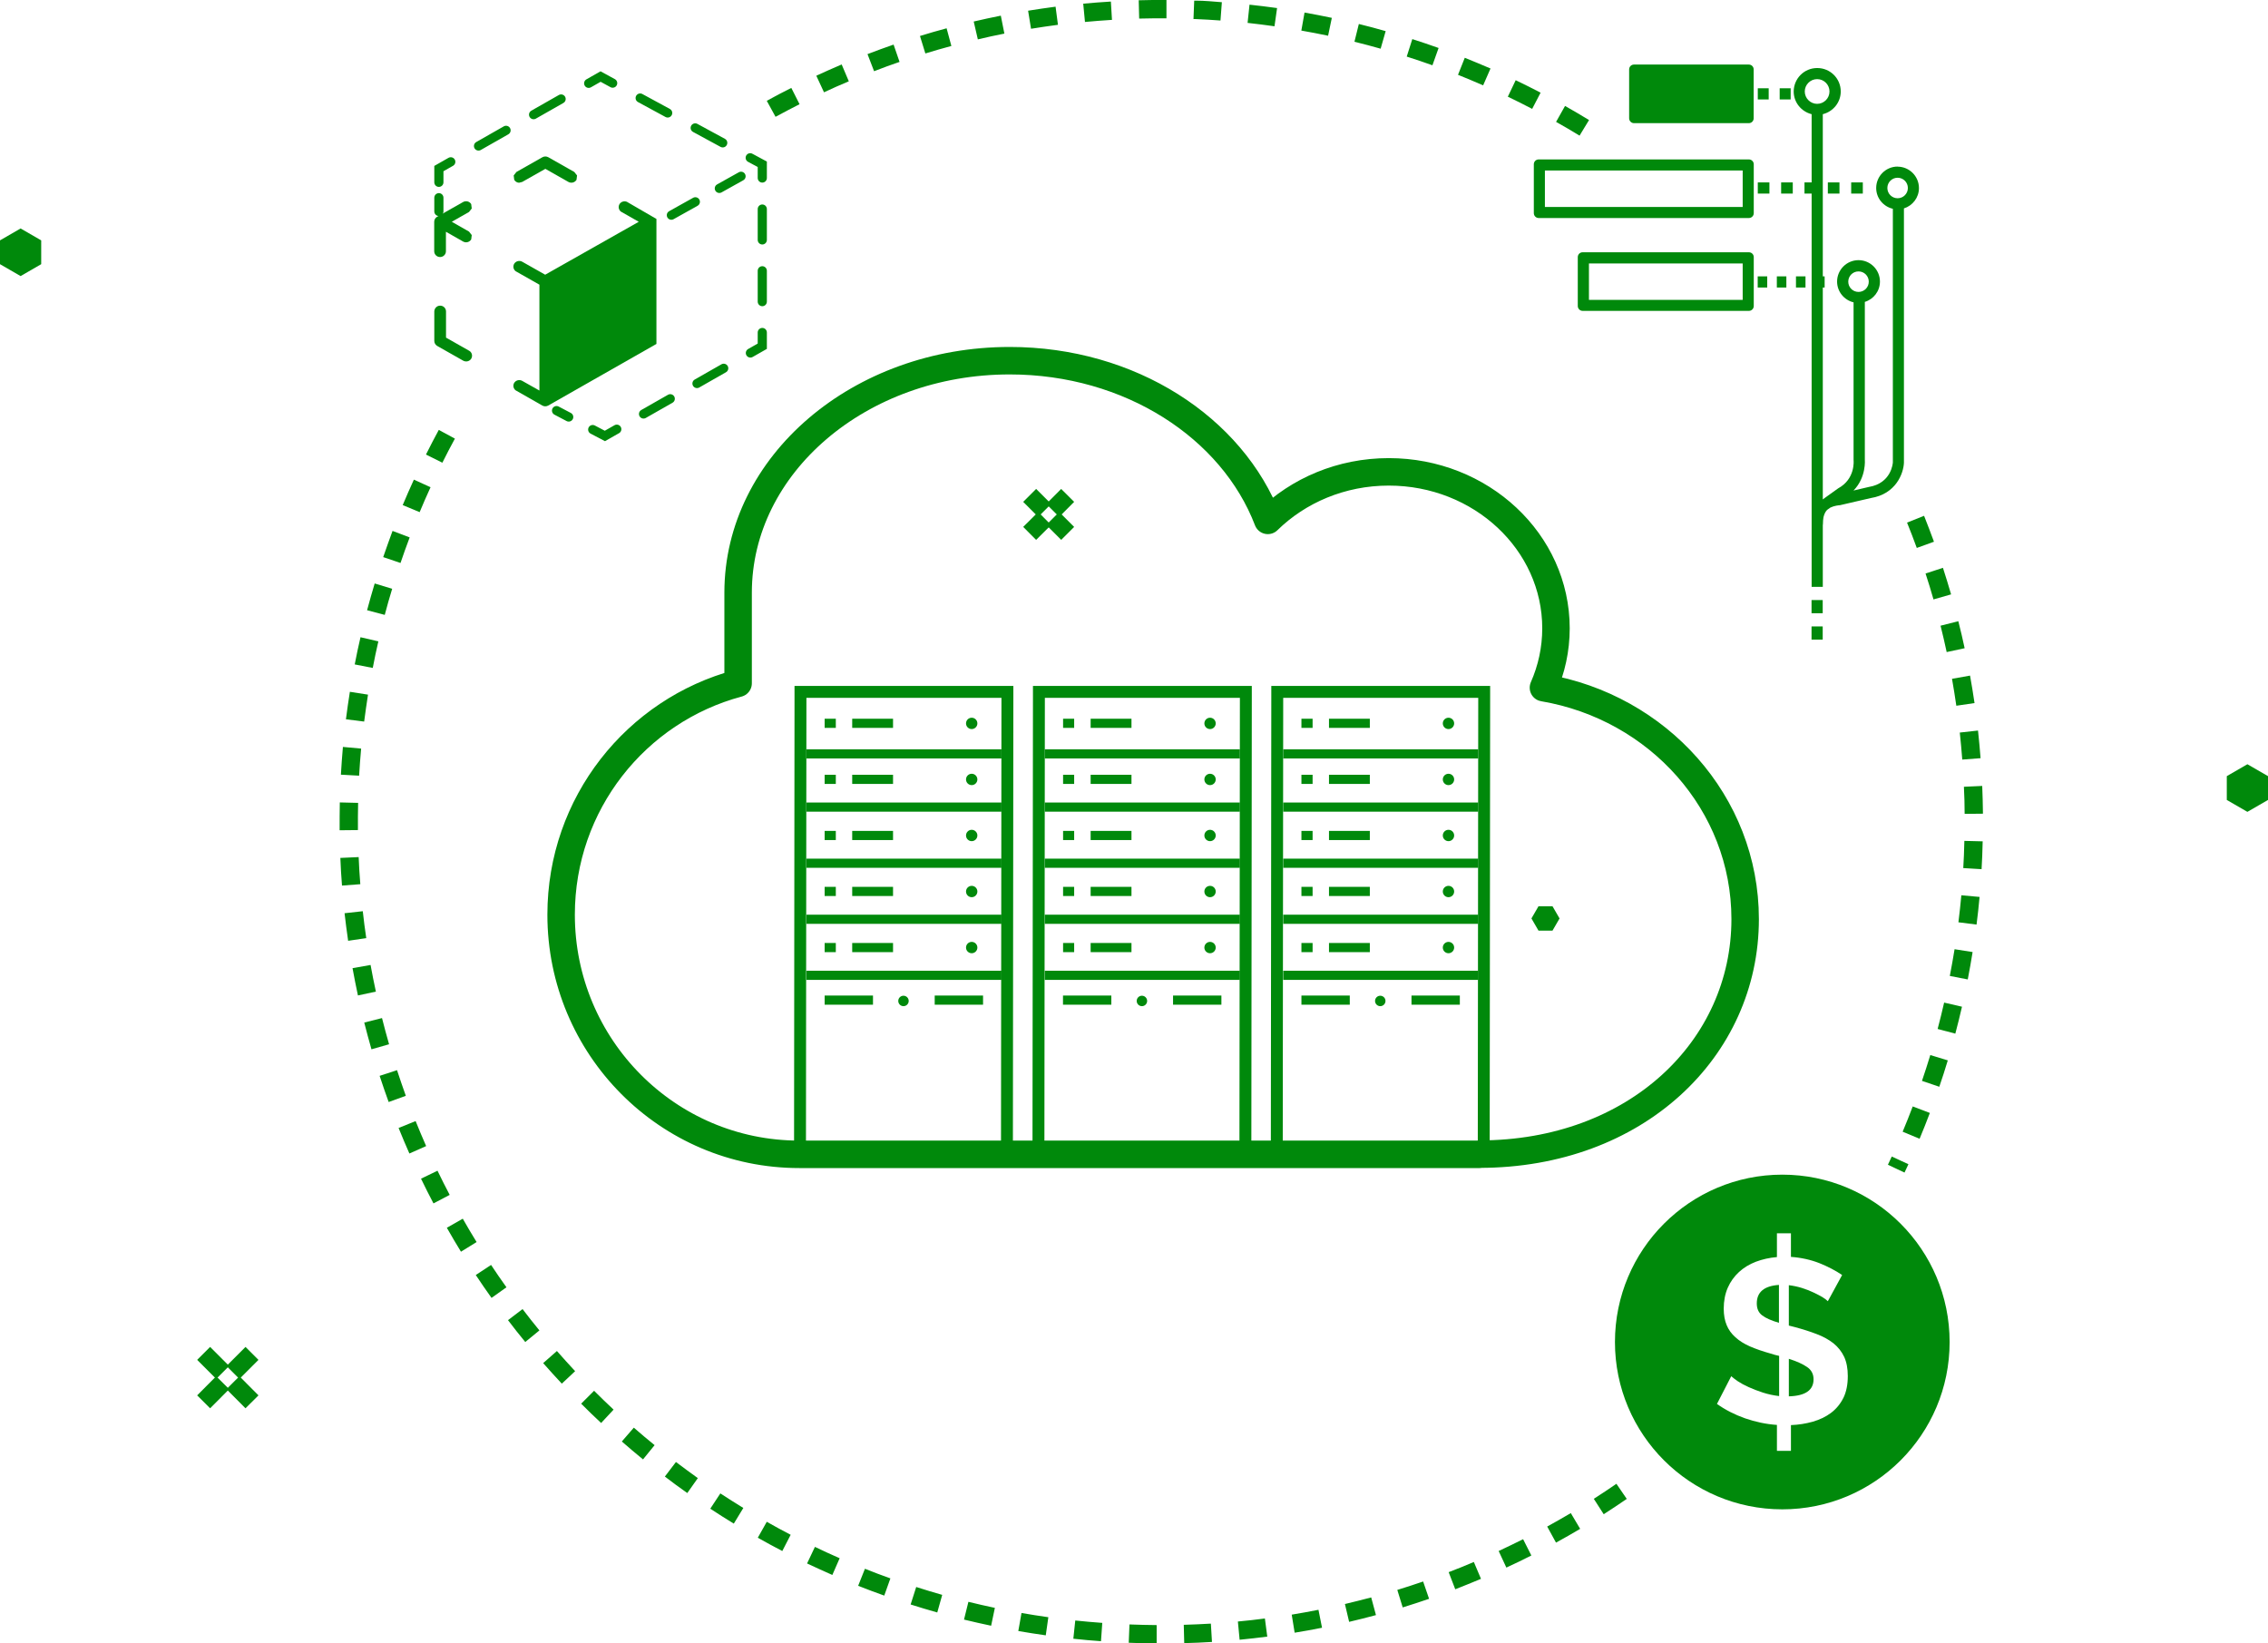 <svg viewBox="0 0 247.69 179.47" xmlns="http://www.w3.org/2000/svg" id="Layer_2">
  <defs>
    <style>
      .cls-1 {
        stroke-dasharray: 3.42 3.42;
      }

      .cls-1, .cls-2, .cls-3, .cls-4, .cls-5, .cls-6, .cls-7, .cls-8, .cls-9 {
        fill: none;
        stroke: #00890b;
      }

      .cls-1, .cls-2, .cls-4, .cls-5, .cls-6, .cls-7, .cls-8, .cls-9 {
        stroke-miterlimit: 10;
      }

      .cls-1, .cls-2, .cls-4, .cls-7, .cls-8, .cls-9 {
        stroke-linecap: round;
      }

      .cls-2 {
        stroke-dasharray: 3 3;
      }

      .cls-3 {
        stroke-linecap: square;
        stroke-linejoin: round;
        stroke-width: 3px;
      }

      .cls-4 {
        stroke-dasharray: 3.36 3.36;
      }

      .cls-5 {
        stroke-width: 2px;
      }

      .cls-7 {
        stroke-dasharray: 3.46 3.46;
      }

      .cls-10 {
        fill: #00890b;
      }

      .cls-9 {
        stroke-dasharray: 3.37 3.37;
      }
    </style>
  </defs>
  <g id="Layer_1-2">
    <g id="Visual3">
      <polygon points="247.69 87.36 247.69 84.76 245.44 83.46 243.19 84.76 243.19 87.36 245.44 88.66 247.69 87.36" class="cls-10"></polygon>
      <polygon points="4.5 28.85 4.5 26.25 2.25 24.95 0 26.25 0 28.85 2.25 30.15 4.5 28.85" class="cls-10"></polygon>
      <polygon points="169.55 98.97 168.02 98.97 167.25 100.3 168.02 101.63 169.55 101.63 170.32 100.3 169.55 98.97" class="cls-10"></polygon>
      <g id="Servers">
        <g>
          <path d="M109.37,76.21l-.05,49.05h-21.3l.05-49.05h21.3M110.67,74.91h-23.9v1.3s-.05,49.05-.05,49.05v1.3s1.3,0,1.3,0h22.6v-1.3s.05-49.05.05-49.05v-1.3h0Z" class="cls-10"></path>
          <circle r=".62" cy="79" cx="106.12" class="cls-10"></circle>
          <line y2="78.99" x2="93.07" y1="78.99" x1="97.53" class="cls-6"></line>
          <line y2="78.99" x2="90.06" y1="78.99" x1="91.28" class="cls-6"></line>
          <line y2="88.14" x2="88.07" y1="88.14" x1="109.37" class="cls-6"></line>
          <line y2="82.33" x2="109.37" y1="82.33" x1="88.07" class="cls-6"></line>
          <circle r=".62" cy="85.12" cx="106.12" class="cls-10"></circle>
          <line y2="85.11" x2="93.07" y1="85.11" x1="97.53" class="cls-6"></line>
          <line y2="85.11" x2="90.06" y1="85.11" x1="91.28" class="cls-6"></line>
          <line y2="94.27" x2="88.07" y1="94.27" x1="109.37" class="cls-6"></line>
          <circle r=".62" cy="91.24" cx="106.12" class="cls-10"></circle>
          <line y2="91.24" x2="93.07" y1="91.24" x1="97.53" class="cls-6"></line>
          <line y2="91.24" x2="90.06" y1="91.24" x1="91.28" class="cls-6"></line>
          <line y2="100.39" x2="88.07" y1="100.39" x1="109.37" class="cls-6"></line>
          <circle r=".62" cy="97.36" cx="106.12" class="cls-10"></circle>
          <line y2="97.35" x2="93.07" y1="97.35" x1="97.53" class="cls-6"></line>
          <line y2="97.35" x2="90.06" y1="97.35" x1="91.28" class="cls-6"></line>
          <line y2="106.51" x2="88.07" y1="106.51" x1="109.37" class="cls-6"></line>
          <circle r=".62" cy="103.48" cx="106.12" class="cls-10"></circle>
          <circle r=".57" cy="109.31" cx="98.67" class="cls-10"></circle>
          <line y2="103.48" x2="93.07" y1="103.48" x1="97.53" class="cls-6"></line>
          <line y2="103.48" x2="90.06" y1="103.48" x1="91.28" class="cls-6"></line>
          <line y2="109.22" x2="95.34" y1="109.22" x1="90.06" class="cls-6"></line>
          <line y2="109.22" x2="107.36" y1="109.22" x1="102.08" class="cls-6"></line>
        </g>
        <g>
          <path d="M135.41,76.21l-.05,49.05h-21.3l.05-49.05h21.3M136.71,74.91h-23.9v1.3s-.05,49.05-.05,49.05v1.3s1.3,0,1.3,0h22.6v-1.3s.05-49.05.05-49.05v-1.3h0Z" class="cls-10"></path>
          <circle r=".62" cy="79" cx="132.15" class="cls-10"></circle>
          <line y2="78.99" x2="119.11" y1="78.99" x1="123.57" class="cls-6"></line>
          <line y2="78.99" x2="116.1" y1="78.99" x1="117.31" class="cls-6"></line>
          <line y2="88.14" x2="114.1" y1="88.14" x1="135.41" class="cls-6"></line>
          <line y2="82.33" x2="135.41" y1="82.33" x1="114.1" class="cls-6"></line>
          <circle r=".62" cy="85.12" cx="132.15" class="cls-10"></circle>
          <line y2="85.11" x2="119.11" y1="85.11" x1="123.57" class="cls-6"></line>
          <line y2="85.11" x2="116.1" y1="85.11" x1="117.31" class="cls-6"></line>
          <line y2="94.27" x2="114.1" y1="94.27" x1="135.41" class="cls-6"></line>
          <circle r=".62" cy="91.24" cx="132.15" class="cls-10"></circle>
          <line y2="91.24" x2="119.11" y1="91.24" x1="123.57" class="cls-6"></line>
          <line y2="91.24" x2="116.1" y1="91.24" x1="117.31" class="cls-6"></line>
          <line y2="100.39" x2="114.1" y1="100.39" x1="135.41" class="cls-6"></line>
          <circle r=".62" cy="97.36" cx="132.15" class="cls-10"></circle>
          <line y2="97.35" x2="119.11" y1="97.35" x1="123.57" class="cls-6"></line>
          <line y2="97.35" x2="116.1" y1="97.35" x1="117.31" class="cls-6"></line>
          <line y2="106.51" x2="114.1" y1="106.51" x1="135.41" class="cls-6"></line>
          <circle r=".62" cy="103.48" cx="132.15" class="cls-10"></circle>
          <circle r=".57" cy="109.31" cx="124.71" class="cls-10"></circle>
          <line y2="103.48" x2="119.11" y1="103.48" x1="123.57" class="cls-6"></line>
          <line y2="103.48" x2="116.1" y1="103.48" x1="117.31" class="cls-6"></line>
          <line y2="109.22" x2="121.37" y1="109.22" x1="116.09" class="cls-6"></line>
          <line y2="109.22" x2="133.39" y1="109.22" x1="128.11" class="cls-6"></line>
        </g>
        <g>
          <path d="M161.44,76.21l-.05,49.05h-21.3l.05-49.05h21.3M162.74,74.91h-23.9v1.3s-.05,49.05-.05,49.05v1.3s1.3,0,1.3,0h22.6v-1.3s.05-49.05.05-49.05v-1.3h0Z" class="cls-10"></path>
          <circle r=".62" cy="79" cx="158.19" class="cls-10"></circle>
          <line y2="78.99" x2="145.14" y1="78.99" x1="149.6" class="cls-6"></line>
          <line y2="78.99" x2="142.13" y1="78.99" x1="143.35" class="cls-6"></line>
          <line y2="88.14" x2="140.14" y1="88.14" x1="161.44" class="cls-6"></line>
          <line y2="82.33" x2="161.44" y1="82.33" x1="140.14" class="cls-6"></line>
          <circle r=".62" cy="85.12" cx="158.19" class="cls-10"></circle>
          <line y2="85.11" x2="145.14" y1="85.11" x1="149.6" class="cls-6"></line>
          <line y2="85.11" x2="142.13" y1="85.11" x1="143.35" class="cls-6"></line>
          <line y2="94.27" x2="140.14" y1="94.27" x1="161.44" class="cls-6"></line>
          <circle r=".62" cy="91.24" cx="158.19" class="cls-10"></circle>
          <line y2="91.24" x2="145.14" y1="91.24" x1="149.6" class="cls-6"></line>
          <line y2="91.24" x2="142.13" y1="91.24" x1="143.35" class="cls-6"></line>
          <line y2="100.39" x2="140.14" y1="100.39" x1="161.44" class="cls-6"></line>
          <circle r=".62" cy="97.36" cx="158.19" class="cls-10"></circle>
          <line y2="97.35" x2="145.14" y1="97.35" x1="149.6" class="cls-6"></line>
          <line y2="97.35" x2="142.13" y1="97.35" x1="143.35" class="cls-6"></line>
          <line y2="106.51" x2="140.14" y1="106.51" x1="161.44" class="cls-6"></line>
          <circle r=".62" cy="103.48" cx="158.19" class="cls-10"></circle>
          <circle r=".57" cy="109.31" cx="150.74" class="cls-10"></circle>
          <line y2="103.48" x2="145.14" y1="103.48" x1="149.6" class="cls-6"></line>
          <line y2="103.48" x2="142.13" y1="103.48" x1="143.35" class="cls-6"></line>
          <line y2="109.22" x2="147.41" y1="109.22" x1="142.13" class="cls-6"></line>
          <line y2="109.22" x2="159.43" y1="109.22" x1="154.15" class="cls-6"></line>
        </g>
      </g>
      <path d="M161.56,126.04c17.09,0,29.03-11.5,29.03-25.67,0-12.66-9.52-23.15-22.03-25.27.88-2,1.37-4.19,1.37-6.48,0-9.44-8.18-17.09-18.26-17.09-5.2,0-9.88,2.04-13.21,5.3-3.88-10.13-15.03-17.44-28.19-17.44-16.38,0-29.66,11.34-29.66,25.33v9.9c-11.12,2.97-19.33,13.13-19.33,25.27,0,14.45,11.64,26.17,26,26.17h74.3Z" class="cls-3"></path>
      <g>
        <line y2="55.74" x2="114.97" y1="54.1" x1="116.6" class="cls-5"></line>
        <line y2="58.25" x2="112.45" y1="56.62" x1="114.09" class="cls-5"></line>
        <line y2="56.62" x2="114.97" y1="58.25" x1="116.6" class="cls-5"></line>
        <line y2="54.1" x2="112.45" y1="55.74" x1="114.09" class="cls-5"></line>
      </g>
      <g>
        <line y2="149.88" x2="25.44" y1="147.8" x1="27.52" class="cls-5"></line>
        <line y2="153.09" x2="22.24" y1="151" x1="24.32" class="cls-5"></line>
        <line y2="151" x2="25.44" y1="153.09" x1="27.52" class="cls-5"></line>
        <line y2="147.8" x2="22.24" y1="149.88" x1="24.32" class="cls-5"></line>
      </g>
    </g>
    <g>
      <path d="M51.23,38.3l-2.52-1.43v-2.86c0-.36-.3-.64-.65-.63-.34,0-.62.28-.63.63v3.22c0,.23.12.43.32.55l2.84,1.61c.31.17.7.07.88-.23.17-.3.07-.68-.22-.85h-.01Z" class="cls-10"></path>
      <path d="M48.06,28.07c.35,0,.64-.28.64-.63v-2.13l1.88,1.07c.31.17.69.07.88-.23l.06-.48-.3-.38-1.88-1.07,1.88-1.07.3-.38-.06-.48c-.18-.3-.57-.4-.88-.23l-2.84,1.61c-.2.11-.32.32-.32.55v3.22c0,.35.29.63.64.63" class="cls-10"></path>
      <path d="M56.71,19.95l.32-.08,2.53-1.43,2.52,1.43c.31.17.69.07.88-.23l.06-.48-.3-.38-2.84-1.61c-.2-.11-.44-.11-.64,0l-2.84,1.61-.3.38.06.48c.12.2.33.32.56.32" class="cls-10"></path>
      <path d="M68.53,22.07c-.31-.17-.7-.07-.88.23-.17.3-.07.68.22.85h.01s1.88,1.07,1.88,1.07l-10.22,5.78-2.51-1.42c-.31-.17-.69-.07-.88.23-.17.3-.07.68.23.85h.01s2.52,1.43,2.52,1.43v11.56l-1.88-1.06c-.31-.17-.69-.07-.88.23-.17.3-.07.68.23.85h.01s2.84,1.62,2.84,1.62c.2.11.44.11.64,0l11.82-6.73v-13.65l-3.17-1.84Z" class="cls-10"></path>
    </g>
    <g>
      <g>
        <line y2="45.54" x2="62.11" y1="44.84" x1="60.78" class="cls-8"></line>
        <polyline points="64.73 46.91 66.06 47.61 67.36 46.87" class="cls-8"></polyline>
        <line y2="39.39" x2="80.49" y1="45.21" x1="70.28" class="cls-4"></line>
        <polyline points="81.95 38.55 83.25 37.81 83.25 36.31" class="cls-8"></polyline>
        <line y2="21.13" x2="83.25" y1="32.94" x1="83.25" class="cls-9"></line>
        <polyline points="83.25 19.44 83.25 17.94 81.93 17.23" class="cls-8"></polyline>
        <line y2="9.89" x2="68.41" y1="15.6" x1="78.93" class="cls-1"></line>
        <polyline points="66.91 9.08 65.59 8.36 64.29 9.1" class="cls-8"></polyline>
        <line y2="16.81" x2="50.74" y1="10.81" x1="61.28" class="cls-7"></line>
        <polyline points="49.23 17.67 47.93 18.41 47.93 19.91" class="cls-8"></polyline>
        <line y2="23.09" x2="47.93" y1="21.59" x1="47.93" class="cls-8"></line>
      </g>
      <line y2="19.25" x2="80.93" y1="23.5" x1="73.32" class="cls-2"></line>
    </g>
    <g>
      <path d="M194.28,140.33v4.13c-.82-.24-1.42-.5-1.83-.81-.4-.3-.59-.73-.59-1.31,0-1.24.81-1.91,2.42-2.02Z" class="cls-10"></path>
      <path d="M198.06,150.63c0,1.19-.9,1.81-2.7,1.86v-4.1c.85.27,1.52.57,1.98.89.48.32.72.77.72,1.35Z" class="cls-10"></path>
      <path d="M194.65,128.28c-10.1,0-18.28,8.19-18.28,18.28s8.19,18.27,18.28,18.27,18.27-8.18,18.27-18.27-8.18-18.28-18.27-18.28ZM201.31,152.67c-.33.66-.78,1.2-1.35,1.63s-1.24.74-1.99.96c-.76.21-1.55.34-2.38.37v2.81h-1.53v-2.83c-1.19-.08-2.35-.33-3.48-.72-1.13-.4-2.15-.92-3.07-1.57l1.56-3.03c.14.13.37.31.7.54.33.22.73.44,1.2.65.46.21.98.41,1.56.6.57.18,1.15.31,1.77.38v-4.39c-.16-.03-.3-.07-.46-.11-.16-.05-.3-.09-.46-.14-.86-.24-1.61-.5-2.26-.78-.63-.28-1.17-.61-1.59-1-.43-.38-.75-.82-.96-1.33-.21-.5-.32-1.1-.32-1.8,0-.85.15-1.61.44-2.28.3-.68.71-1.24,1.23-1.72.52-.48,1.14-.85,1.84-1.12.72-.27,1.48-.44,2.3-.51v-2.6h1.53v2.58c1.12.08,2.15.31,3.1.68.94.38,1.77.81,2.49,1.3l-1.56,2.86c-.1-.11-.3-.26-.58-.44-.28-.16-.61-.34-1-.52-.38-.18-.8-.34-1.26-.49-.46-.14-.93-.24-1.42-.3v4.41l.63.16c.89.24,1.69.49,2.41.77.72.27,1.33.61,1.84,1.01.5.41.89.9,1.16,1.47.27.58.4,1.28.4,2.11,0,.93-.16,1.73-.49,2.4Z" class="cls-10"></path>
    </g>
    <path d="M123.27,179.4l.08-2c.99.04,1.98.06,2.97.07v2c-1.02,0-2.03-.03-3.04-.07ZM120.24,179.23c-1.01-.07-2.02-.16-3.02-.27l.21-1.99c.98.1,1.96.19,2.95.26l-.14,2ZM129.33,179.44l-.05-2c.99-.03,1.98-.07,2.96-.13l.12,2c-1.01.06-2.02.11-3.03.13ZM114.21,178.59c-1-.14-2-.3-3-.47l.35-1.97c.97.17,1.95.32,2.93.46l-.28,1.98ZM135.38,179.07l-.19-1.99c.99-.09,1.97-.2,2.95-.33l.26,1.98c-1,.13-2,.24-3.01.34ZM108.24,177.54c-.99-.21-1.98-.43-2.96-.67l.48-1.94c.96.23,1.92.46,2.89.66l-.41,1.96ZM141.39,178.3l-.32-1.97c.98-.16,1.95-.34,2.92-.53l.39,1.96c-.99.2-1.98.38-2.98.54ZM102.35,176.09c-.98-.27-1.94-.57-2.9-.87l.61-1.91c.94.3,1.89.59,2.84.86l-.54,1.92ZM147.34,177.12l-.46-1.95c.96-.23,1.92-.47,2.87-.72l.52,1.93c-.97.26-1.95.51-2.94.74ZM96.57,174.25c-.96-.34-1.91-.7-2.85-1.07l.74-1.86c.92.37,1.85.72,2.78,1.05l-.67,1.88ZM153.19,175.54l-.59-1.91c.95-.29,1.89-.6,2.82-.92l.65,1.89c-.95.33-1.92.64-2.88.94ZM90.91,172c-.93-.41-1.85-.83-2.77-1.26l.86-1.81c.89.43,1.79.84,2.7,1.24l-.8,1.83ZM158.93,173.56l-.72-1.87c.92-.35,1.84-.72,2.75-1.11l.78,1.84c-.93.39-1.87.77-2.81,1.14ZM85.43,169.38c-.9-.47-1.79-.95-2.67-1.45l.98-1.74c.86.49,1.73.96,2.61,1.42l-.92,1.78ZM164.51,171.19l-.84-1.81c.9-.42,1.79-.85,2.67-1.29l.9,1.78c-.9.46-1.81.9-2.73,1.32ZM80.14,166.39c-.87-.53-1.72-1.07-2.57-1.63l1.1-1.67c.83.54,1.66,1.07,2.51,1.59l-1.04,1.71ZM169.93,168.46l-.96-1.75c.87-.48,1.73-.97,2.58-1.47l1.02,1.72c-.87.52-1.75,1.02-2.63,1.5ZM75.06,163.05c-.83-.58-1.64-1.18-2.45-1.8l1.21-1.59c.79.6,1.59,1.18,2.39,1.76l-1.15,1.63ZM175.14,165.36l-1.08-1.68c.83-.53,1.66-1.08,2.47-1.64l1.13,1.65c-.83.57-1.67,1.13-2.53,1.68ZM70.23,159.38c-.78-.64-1.56-1.29-2.32-1.96l1.31-1.51c.75.65,1.5,1.29,2.27,1.91l-1.26,1.55ZM65.65,155.4c-.74-.69-1.47-1.39-2.18-2.11l1.41-1.41c.7.7,1.41,1.39,2.13,2.06l-1.36,1.46ZM61.36,151.11c-.69-.74-1.37-1.49-2.04-2.25l1.5-1.32c.65.74,1.32,1.48,1.99,2.2l-1.46,1.37ZM57.36,146.55c-.64-.78-1.27-1.57-1.88-2.38l1.59-1.21c.6.79,1.21,1.56,1.84,2.33l-1.55,1.27ZM53.68,141.74c-.59-.82-1.16-1.66-1.72-2.5l1.67-1.1c.55.82,1.1,1.64,1.68,2.44l-1.63,1.16ZM50.34,136.69c-.53-.86-1.04-1.73-1.54-2.61l1.74-.99c.49.86.99,1.71,1.51,2.55l-1.7,1.05ZM47.34,131.42c-.47-.89-.92-1.79-1.36-2.7l1.8-.87c.43.89.87,1.77,1.33,2.64l-1.77.93ZM44.71,125.97c-.41-.92-.8-1.85-1.18-2.79l1.86-.75c.37.92.75,1.82,1.15,2.73l-1.83.81ZM42.45,120.36c-.35-.95-.67-1.91-.99-2.87l1.9-.62c.31.94.63,1.88.96,2.8l-1.88.68ZM40.57,114.6c-.28-.97-.54-1.95-.79-2.93l1.94-.49c.24.96.5,1.91.77,2.86l-1.92.55ZM39.09,108.71c-.21-.99-.41-1.98-.59-2.98l1.97-.35c.18.98.37,1.95.58,2.91l-1.96.42ZM38.02,102.74c-.15-1-.27-2-.39-3.01l1.99-.22c.11.98.23,1.97.38,2.94l-1.98.29ZM37.35,96.72c-.08-1-.14-2.01-.18-3.03l2-.09c.04.99.1,1.98.18,2.96l-1.99.15ZM37.09,90.66c0-1.01,0-2.02.02-3.03l2,.05c-.02.99-.03,1.98-.02,2.97l-2,.02ZM39.23,84.71l-2-.11c.06-1.01.13-2.02.22-3.03l1.99.18c-.09.98-.16,1.97-.22,2.96ZM39.76,78.8l-1.98-.25c.13-1.01.27-2.01.43-3l1.98.31c-.15.97-.29,1.95-.42,2.94ZM40.7,72.94l-1.96-.38c.19-1,.4-1.99.63-2.97l1.95.45c-.22.96-.43,1.93-.61,2.9ZM42.02,67.15l-1.93-.51c.26-.98.54-1.95.83-2.92l1.91.58c-.29.94-.56,1.9-.81,2.85ZM43.74,61.48l-1.89-.64c.33-.96.67-1.91,1.02-2.86l1.87.71c-.35.92-.68,1.85-1,2.79ZM45.83,55.93l-1.85-.77c.39-.93.8-1.86,1.22-2.78l1.82.83c-.41.9-.81,1.8-1.19,2.72ZM48.31,50.53l-1.79-.89c.45-.91.92-1.8,1.4-2.69l1.76.95c-.47.87-.93,1.74-1.37,2.63Z" class="cls-10"></path>
    <g>
      <path d="M207.99,128.05l-1.81-.85.42-.9,1.82.84-.43.92ZM209.64,124.36l-1.85-.77c.38-.91.75-1.83,1.1-2.76l1.87.71c-.36.95-.73,1.89-1.12,2.82ZM211.79,118.68l-1.89-.64c.32-.93.62-1.88.91-2.82l1.91.58c-.29.97-.6,1.93-.93,2.89ZM213.54,112.88l-1.93-.51c.25-.95.49-1.91.71-2.88l1.95.45c-.23.99-.47,1.97-.73,2.95ZM214.9,106.96l-1.96-.38c.19-.97.36-1.94.52-2.92l1.97.31c-.16,1-.34,2-.53,2.99ZM215.86,100.97l-1.98-.25c.12-.98.23-1.96.32-2.95l1.99.18c-.09,1.01-.2,2.02-.33,3.02ZM216.41,94.92l-2-.12c.03-.45.05-.91.07-1.37.02-.53.04-1.07.05-1.6l2,.05c-.01.54-.03,1.09-.05,1.63-.02.47-.04.93-.07,1.4ZM214.56,88.88c0-.99-.03-1.98-.08-2.96l2-.09c.04,1.01.07,2.02.08,3.03l-2,.02ZM214.3,82.95c-.07-.99-.17-1.97-.27-2.95l1.99-.22c.11,1,.2,2.01.28,3.02l-1.99.15ZM213.65,77.06c-.14-.98-.3-1.96-.47-2.93l1.97-.35c.18.99.34,1.99.49,3l-1.98.29ZM212.6,71.22c-.21-.97-.43-1.93-.67-2.89l1.94-.49c.25.98.48,1.96.69,2.95l-1.96.42ZM211.16,65.47c-.27-.95-.56-1.9-.87-2.84l1.9-.62c.31.96.61,1.93.89,2.9l-1.92.55ZM209.33,59.83c-.34-.93-.69-1.85-1.06-2.76l1.86-.74c.37.93.73,1.88,1.08,2.83l-1.88.68ZM84.7,12.76l-.96-1.75c.89-.49,1.78-.96,2.68-1.41l.9,1.78c-.88.45-1.76.91-2.63,1.38ZM172.5,14.81c-.84-.52-1.7-1.02-2.56-1.5l.98-1.74c.88.5,1.76,1.01,2.62,1.54l-1.04,1.71ZM89.99,10.08l-.84-1.81c.92-.42,1.84-.84,2.77-1.23l.78,1.84c-.91.38-1.82.78-2.71,1.2ZM167.33,11.89c-.88-.46-1.76-.9-2.66-1.33l.86-1.8c.92.44,1.82.89,2.72,1.36l-.92,1.77ZM95.46,7.78l-.72-1.87c.94-.36,1.89-.71,2.85-1.04l.65,1.89c-.94.32-1.87.66-2.79,1.02ZM161.97,9.32c-.91-.4-1.82-.78-2.74-1.15l.74-1.86c.94.38,1.88.77,2.81,1.17l-.8,1.83ZM101.06,5.84l-.59-1.91c.96-.3,1.94-.58,2.91-.84l.52,1.93c-.96.26-1.91.53-2.85.82ZM156.44,7.13c-.93-.33-1.86-.65-2.81-.95l.61-1.91c.97.31,1.92.63,2.87.97l-.67,1.88ZM106.79,4.3l-.45-1.95c.98-.23,1.97-.44,2.96-.64l.39,1.96c-.97.19-1.94.4-2.9.63ZM150.79,5.32c-.95-.27-1.9-.52-2.87-.76l.48-1.94c.98.24,1.96.5,2.93.78l-.55,1.92ZM112.6,3.14l-.32-1.97c1-.16,2-.31,3-.44l.26,1.98c-.98.13-1.96.27-2.93.43ZM145.03,3.9c-.96-.2-1.93-.39-2.91-.56l.35-1.97c1,.18,1.99.37,2.98.58l-.41,1.96ZM118.49,2.39l-.19-1.99c1-.09,2.01-.17,3.02-.23l.12,2c-.99.06-1.98.14-2.96.23ZM139.19,2.87c-.97-.14-1.96-.26-2.94-.37l.21-1.99c1.01.11,2.01.23,3.01.37l-.28,1.98ZM124.41,2.03l-.05-2c1.01-.03,2.02-.04,3.03-.03v2c-1,0-1.99,0-2.98.03ZM133.3,2.24c-.92-.07-1.85-.12-2.77-.16h-.19s.08-2.01.08-2.01h.17c.97,0,1.91.1,2.85.17l-.15,1.99Z" class="cls-10"></path>
      <g id="Versioning">
        <path d="M191.97,10.86h1.19v-1.22h-1.19v1.22ZM194.36,10.86h1.2v-1.22h-1.2v1.22Z" class="cls-10"></path>
        <path d="M191.96,31.4h1.04v-1.22h-1.04v1.22ZM194.05,31.4h1.04v-1.22h-1.04v1.22ZM196.14,31.4h1.04v-1.22h-1.04v1.22ZM198.23,31.4h1.04v-1.22h-1.04v1.22Z" class="cls-10"></path>
        <path d="M191.97,21.14h1.27v-1.22h-1.27v1.22ZM194.52,21.14h1.27v-1.22h-1.27v1.22ZM197.07,21.14h1.27v-1.22h-1.27v1.22ZM199.62,21.14h1.27v-1.22h-1.27v1.22ZM202.17,21.14h1.27v-1.22h-1.27v1.22Z" class="cls-10"></path>
        <path d="M190.32,22.6h-21.6v-3.98h21.6v3.98ZM191,17.41h-22.96c-.3,0-.53.24-.53.53v5.34c0,.29.24.53.53.53h22.96c.29,0,.53-.24.53-.53v-5.34c0-.29-.24-.53-.53-.53" class="cls-10"></path>
        <path d="M207.24,21.65c-.62,0-1.12-.5-1.12-1.12,0-.62.5-1.12,1.12-1.12s1.12.5,1.12,1.12-.5,1.12-1.12,1.12M201.85,30.76c0-.62.5-1.12,1.12-1.12s1.12.5,1.12,1.12-.5,1.12-1.12,1.12c-.62,0-1.12-.5-1.12-1.12M207.24,18.19c-1.29,0-2.34,1.05-2.34,2.34h0c0,1.11.78,2.03,1.82,2.27v27.69c0,.09-.16,2.29-2.63,2.69l-1.67.39c1.42-1.44,1.24-3.36,1.24-3.4v-17.2c.95-.29,1.65-1.17,1.65-2.22,0-1.29-1.05-2.34-2.34-2.34s-2.34,1.05-2.34,2.34h0c0,1.1.77,2.02,1.8,2.27v17.22c.01.08.2,2.07-1.68,3.09l-1.72,1.23h0s-.04.03-.06.04c-.09.06-.2.15-.33.3-.41.43-.71,1.02-.71,1.84h.03c-.02.18-.03.36-.03.56h1.13c0-1.34.55-1.66.54-1.66l.3-.21c.44-.21.92-.25,1.05-.26l3.37-.78c2.74-.44,3.56-2.69,3.61-3.85v-27.78c.95-.3,1.64-1.18,1.64-2.22,0-1.29-1.05-2.34-2.34-2.34" class="cls-10"></path>
        <path d="M190.32,32.75h-16.79v-3.98h16.79v3.98ZM191,27.55h-18.16c-.3,0-.53.24-.53.53v5.34c0,.29.24.53.53.53h18.16c.29,0,.53-.24.53-.53v-5.34c0-.3-.24-.53-.53-.53" class="cls-10"></path>
        <path d="M178.45,13.45h12.54c.3,0,.53-.24.53-.53v-5.34c0-.3-.24-.53-.53-.53h-12.54c-.3,0-.53.24-.53.53v5.34c0,.29.24.53.53.53" class="cls-10"></path>
        <path d="M198.45,11.34c-.74,0-1.35-.61-1.35-1.35s.61-1.35,1.35-1.35,1.35.6,1.35,1.35-.61,1.35-1.35,1.35M198.45,7.43c-1.41,0-2.55,1.14-2.56,2.56,0,1.2.84,2.2,1.96,2.48v51.62h1.22V12.47c1.12-.28,1.96-1.28,1.96-2.48,0-1.42-1.15-2.56-2.56-2.56" class="cls-10"></path>
        <rect height="1.44" width="1.22" y="68.41" x="197.84" class="cls-10"></rect>
        <rect height="1.44" width="1.22" y="65.53" x="197.84" class="cls-10"></rect>
      </g>
    </g>
  </g>
</svg>